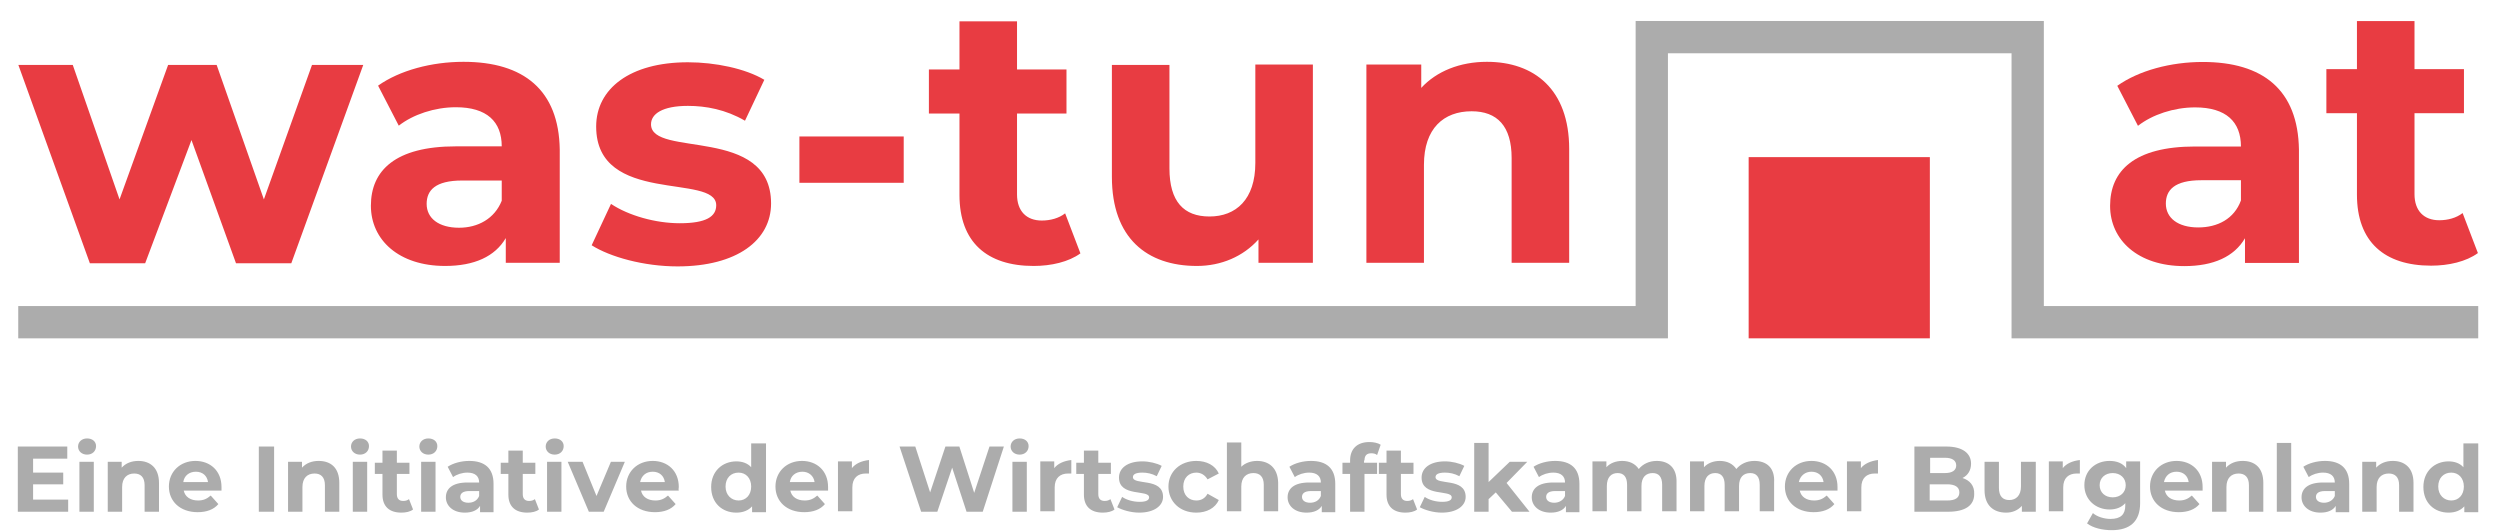 <?xml version="1.0" encoding="utf-8"?>
<!-- Generator: Adobe Illustrator 26.0.2, SVG Export Plug-In . SVG Version: 6.00 Build 0)  -->
<svg version="1.1" id="Ebene_1" xmlns:serif="http://www.serif.com/"
	 xmlns="http://www.w3.org/2000/svg" xmlns:xlink="http://www.w3.org/1999/xlink" x="0px" y="0px" viewBox="0 0 556 118"
	 style="enable-background:new 0 0 556 118;" xml:space="preserve">
<style type="text/css">
	.st0{fill-rule:evenodd;clip-rule:evenodd;fill:#E83C42;}
	.st1{fill:none;stroke:#ACACAC;stroke-width:7.183;stroke-miterlimit:2.828;}
	.st2{fill:#E83C42;}
	.st3{fill:#ACACAC;}
</style>
<g id="Ebene-1" serif:id="Ebene 1">
	<g transform="matrix(1,0,0,1,0,-16.155)">
		<rect x="388.9" y="51.1" class="st0" width="40.3" height="40.3"/>
	</g>
	<g transform="matrix(1,0,0,1,807.858,223.356)">
		<path class="st1" d="M-256.7-151.7h-100.2v-63.4h-83.6v63.4h-363.3"/>
	</g>
	<g transform="matrix(1,0,0,1,802.985,234.982)">
		<path class="st2" d="M-255.3-187.6c-1.4,1.1-3.3,1.6-5.2,1.6c-3.4,0-5.5-2.1-5.5-5.8v-18h11v-9.8h-11v-10.7h-12.8v10.7h-6.8v9.8
			h6.8v18.1c0,10.5,6.1,15.8,16.5,15.8c3.9,0,7.8-0.9,10.4-2.8L-255.3-187.6z M-314.1-184.4c-4.5,0-7.2-2.1-7.2-5.3
			c0-3,1.9-5.2,7.9-5.2h8.8v4.5C-306.1-186.3-309.8-184.4-314.1-184.4 M-313.1-221.2c-7.1,0-14.2,1.9-19,5.3l4.6,8.9
			c3.2-2.5,8-4.1,12.7-4.1c6.9,0,10.2,3.2,10.2,8.7h-10.2c-13.5,0-18.9,5.4-18.9,13.2c0,7.6,6.2,13.4,16.5,13.4
			c6.5,0,11.1-2.1,13.5-6.2v5.5h12v-25.2C-291.9-215-299.7-221.2-313.1-221.2"/>
	</g>
	<g transform="matrix(1,0,0,1,496.086,282.548)">
		<path class="st2" d="M-165.4-268.8c-6,0-11.2,2.1-14.6,5.8v-5.2h-12.2v44.1h12.8v-21.8c0-8.1,4.4-11.9,10.6-11.9
			c5.7,0,8.9,3.3,8.9,10.4v23.3h12.8v-25.3C-147.1-262.7-154.9-268.8-165.4-268.8 M-216.9-268.1v21.8c0,8.1-4.3,11.9-10.2,11.9
			c-5.7,0-8.9-3.3-8.9-10.7v-23h-12.8v24.9c0,13.6,7.8,19.8,18.9,19.8c5.4,0,10.3-2.1,13.7-5.9v5.2h12.1v-44.1H-216.9z
			 M-259.2-235.1c-1.4,1.1-3.3,1.6-5.2,1.6c-3.4,0-5.5-2.1-5.5-5.8v-18h11v-9.8h-11v-10.7h-12.8v10.7h-6.8v9.8h6.8v18.1
			c0,10.5,6.1,15.8,16.5,15.8c3.9,0,7.8-0.9,10.4-2.8L-259.2-235.1z M-318.3-241.9h23.2v-10.3h-23.2V-241.9z M-345.4-223.3
			c13.2,0,20.8-5.8,20.8-14c0-17.4-26.7-10.1-26.7-17.6c0-2.3,2.5-4.1,8.2-4.1c4,0,8.4,0.8,12.7,3.3l4.3-9.1
			c-4.2-2.5-10.9-3.9-17-3.9c-12.9,0-20.4,5.9-20.4,14.3c0,17.6,26.7,10.3,26.7,17.5c0,2.5-2.2,4-8.1,4c-5.4,0-11.4-1.7-15.3-4.3
			l-4.3,9.2C-360.4-225.4-352.9-223.3-345.4-223.3 M-394-231.9c-4.5,0-7.2-2.1-7.2-5.3c0-3,1.9-5.2,7.9-5.2h8.8v4.5
			C-386.1-233.9-389.8-231.9-394-231.9 M-393-268.8c-7.1,0-14.2,1.9-19,5.3l4.6,8.9c3.2-2.5,8-4.1,12.7-4.1c6.9,0,10.2,3.2,10.2,8.7
			h-10.2c-13.5,0-18.9,5.4-18.9,13.2c0,7.6,6.2,13.4,16.5,13.4c6.5,0,11.1-2.1,13.5-6.2v5.5h12v-25.2
			C-371.8-262.5-379.6-268.8-393-268.8 M-426.7-268.1l-10.7,29.9l-10.5-29.9h-10.8l-10.8,29.9l-10.4-29.9H-492l15.9,44.1h12.3
			l10.3-27.4l9.9,27.4h12.3l16-44.1H-426.7z"/>
	</g>
	<g transform="matrix(1,0,0,1,799.362,359.009)">
		<path class="st3" d="M-254.2-247.7c-1.6,0-2.9-1.2-2.9-3.1s1.2-3.1,2.9-3.1c1.6,0,2.8,1.2,2.8,3.1S-252.6-247.7-254.2-247.7
			 M-251.5-260.5v5.4c-0.8-0.9-2-1.3-3.3-1.3c-3.1,0-5.6,2.2-5.6,5.7c0,3.5,2.4,5.7,5.6,5.7c1.5,0,2.7-0.5,3.5-1.4v1.3h3.1v-15.3
			H-251.5z M-267.2-256.5c-1.5,0-2.8,0.5-3.7,1.5v-1.3h-3.1v11.1h3.2v-5.5c0-2,1.1-3,2.7-3c1.4,0,2.3,0.8,2.3,2.6v5.9h3.2v-6.4
			C-262.6-255-264.6-256.5-267.2-256.5 M-282.5-247.2c-1.1,0-1.8-0.5-1.8-1.3c0-0.7,0.5-1.3,2-1.3h2.2v1.1
			C-280.5-247.7-281.5-247.2-282.5-247.2 M-282.3-256.5c-1.8,0-3.6,0.5-4.8,1.3l1.2,2.3c0.8-0.6,2-1,3.2-1c1.7,0,2.6,0.8,2.6,2.2
			h-2.6c-3.4,0-4.8,1.4-4.8,3.3c0,1.9,1.6,3.4,4.2,3.4c1.6,0,2.8-0.5,3.4-1.5v1.4h3v-6.3C-276.9-254.9-278.9-256.5-282.3-256.5
			 M-293-245.2h3.2v-15.3h-3.2V-245.2z M-300.6-256.5c-1.5,0-2.8,0.5-3.7,1.5v-1.3h-3.1v11.1h3.2v-5.5c0-2,1.1-3,2.7-3
			c1.4,0,2.3,0.8,2.3,2.6v5.9h3.2v-6.4C-296-255-297.9-256.5-300.6-256.5 M-315.3-254.1c1.5,0,2.5,0.9,2.7,2.3h-5.5
			C-317.8-253.2-316.8-254.1-315.3-254.1 M-309.5-250.7c0-3.6-2.5-5.8-5.8-5.8c-3.4,0-5.9,2.4-5.9,5.7c0,3.3,2.5,5.7,6.4,5.7
			c2,0,3.6-0.6,4.6-1.8l-1.7-1.9c-0.8,0.7-1.6,1.1-2.8,1.1c-1.7,0-2.9-0.8-3.2-2.2h8.4C-309.5-250.1-309.5-250.5-309.5-250.7
			 M-329.5-248.4c-1.7,0-2.9-1.1-2.9-2.7c0-1.6,1.2-2.7,2.9-2.7c1.7,0,2.9,1.1,2.9,2.7C-326.6-249.5-327.8-248.4-329.5-248.4
			 M-326.5-256.3v1.4c-0.8-1.1-2.1-1.6-3.7-1.6c-3.1,0-5.6,2.1-5.6,5.4c0,3.2,2.5,5.4,5.6,5.4c1.5,0,2.7-0.5,3.5-1.4v0.5
			c0,2-1,3-3.3,3c-1.4,0-3-0.5-3.9-1.3l-1.3,2.3c1.3,1,3.4,1.5,5.5,1.5c4,0,6.3-1.9,6.3-6v-9.3H-326.5z M-340.6-254.9v-1.5h-3.1
			v11.1h3.2v-5.3c0-2.1,1.2-3.1,3-3.1c0.2,0,0.5,0,0.7,0v-3C-338.5-256.5-339.8-255.9-340.6-254.9 M-349.9-256.3v5.5
			c0,2-1.1,3-2.6,3c-1.4,0-2.3-0.8-2.3-2.7v-5.8h-3.2v6.3c0,3.4,2,5,4.8,5c1.4,0,2.6-0.5,3.5-1.5v1.3h3.1v-11.1H-349.9z
			 M-366.3-247.7h-3.9v-3.6h3.9c1.7,0,2.7,0.6,2.7,1.8C-363.6-248.3-364.5-247.7-366.3-247.7 M-366.8-257.2c1.6,0,2.5,0.6,2.5,1.7
			c0,1.1-0.9,1.7-2.5,1.7h-3.3v-3.4H-366.8z M-362.9-252.7c1.2-0.6,1.9-1.7,1.9-3.2c0-2.3-1.9-3.8-5.5-3.8h-7.1v14.5h7.5
			c3.8,0,5.8-1.4,5.8-3.9C-360.2-251-361.3-252.2-362.9-252.7 M-385.5-254.9v-1.5h-3.1v11.1h3.2v-5.3c0-2.1,1.2-3.1,3-3.1
			c0.2,0,0.5,0,0.7,0v-3C-383.3-256.5-384.7-255.9-385.5-254.9 M-396.5-254.1c1.5,0,2.5,0.9,2.7,2.3h-5.5
			C-399-253.2-397.9-254.1-396.5-254.1 M-390.7-250.7c0-3.6-2.5-5.8-5.8-5.8c-3.4,0-5.9,2.4-5.9,5.7c0,3.3,2.5,5.7,6.4,5.7
			c2,0,3.6-0.6,4.6-1.8l-1.7-1.9c-0.8,0.7-1.6,1.1-2.8,1.1c-1.7,0-2.9-0.8-3.2-2.2h8.4C-390.7-250.1-390.7-250.5-390.7-250.7
			 M-409.2-256.5c-1.7,0-3.1,0.7-4,1.8c-0.8-1.2-2.1-1.8-3.7-1.8c-1.4,0-2.7,0.5-3.5,1.4v-1.3h-3.1v11.1h3.2v-5.6c0-2,1-2.9,2.4-2.9
			c1.3,0,2.1,0.8,2.1,2.6v5.9h3.2v-5.6c0-2,1-2.9,2.5-2.9c1.3,0,2.1,0.8,2.1,2.6v5.9h3.2v-6.4C-404.6-255-406.5-256.5-409.2-256.5
			 M-430.9-256.5c-1.7,0-3.1,0.7-4,1.8c-0.8-1.2-2.1-1.8-3.7-1.8c-1.4,0-2.7,0.5-3.5,1.4v-1.3h-3.1v11.1h3.2v-5.6c0-2,1-2.9,2.4-2.9
			c1.3,0,2.1,0.8,2.1,2.6v5.9h3.2v-5.6c0-2,1-2.9,2.5-2.9c1.3,0,2.1,0.8,2.1,2.6v5.9h3.2v-6.4C-426.4-255-428.3-256.5-430.9-256.5
			 M-453.7-247.2c-1.1,0-1.8-0.5-1.8-1.3c0-0.7,0.5-1.3,2-1.3h2.2v1.1C-451.7-247.7-452.7-247.2-453.7-247.2 M-453.5-256.5
			c-1.8,0-3.6,0.5-4.8,1.3l1.2,2.3c0.8-0.6,2-1,3.2-1c1.7,0,2.6,0.8,2.6,2.2h-2.6c-3.4,0-4.8,1.4-4.8,3.3c0,1.9,1.6,3.4,4.2,3.4
			c1.6,0,2.8-0.5,3.4-1.5v1.4h3v-6.3C-448.1-254.9-450.1-256.5-453.5-256.5 M-463.1-245.2h3.9l-5.1-6.4l4.6-4.7h-3.9l-4.7,4.5v-8.7
			h-3.2v15.3h3.2v-2.8l1.6-1.5L-463.1-245.2z M-478.7-245c3.3,0,5.3-1.5,5.3-3.5c0-4.4-6.7-2.5-6.7-4.4c0-0.6,0.6-1,2.1-1
			c1,0,2.1,0.2,3.2,0.8l1.1-2.3c-1.1-0.6-2.8-1-4.3-1c-3.3,0-5.2,1.5-5.2,3.6c0,4.4,6.7,2.6,6.7,4.4c0,0.6-0.6,1-2.1,1
			c-1.4,0-2.9-0.4-3.9-1.1l-1.1,2.3C-482.5-245.6-480.6-245-478.7-245 M-485.1-248c-0.4,0.3-0.8,0.4-1.3,0.4c-0.9,0-1.4-0.5-1.4-1.5
			v-4.5h2.8v-2.5h-2.8v-2.7h-3.2v2.7h-1.7v2.5h1.7v4.6c0,2.6,1.5,4,4.2,4c1,0,2-0.2,2.6-0.7L-485.1-248z M-495.9-256.6
			c0-1.1,0.5-1.6,1.5-1.6c0.5,0,1,0.1,1.3,0.4l0.8-2.3c-0.6-0.4-1.6-0.6-2.5-0.6c-2.8,0-4.3,1.6-4.3,4.1v0.5h-1.7v2.5h1.7v8.4h3.2
			v-8.4h2.8v-2.5h-2.9V-256.6z M-508-247.2c-1.1,0-1.8-0.5-1.8-1.3c0-0.7,0.5-1.3,2-1.3h2.2v1.1C-506-247.7-506.9-247.2-508-247.2
			 M-507.8-256.5c-1.8,0-3.6,0.5-4.8,1.3l1.2,2.3c0.8-0.6,2-1,3.2-1c1.7,0,2.6,0.8,2.6,2.2h-2.6c-3.4,0-4.8,1.4-4.8,3.3
			c0,1.9,1.6,3.4,4.2,3.4c1.6,0,2.8-0.5,3.4-1.5v1.4h3v-6.3C-502.4-254.9-504.4-256.5-507.8-256.5 M-519.8-256.5
			c-1.4,0-2.7,0.5-3.5,1.3v-5.4h-3.2v15.3h3.2v-5.5c0-2,1.1-3,2.7-3c1.4,0,2.3,0.8,2.3,2.6v5.9h3.2v-6.4
			C-515.2-255-517.2-256.5-519.8-256.5 M-533.3-245c2.3,0,4.2-1,5-2.8l-2.5-1.4c-0.6,1.1-1.5,1.5-2.5,1.5c-1.6,0-2.9-1.1-2.9-3.1
			s1.3-3.1,2.9-3.1c1,0,1.9,0.5,2.5,1.5l2.5-1.3c-0.8-1.8-2.7-2.8-5-2.8c-3.6,0-6.2,2.4-6.2,5.7S-537-245-533.3-245 M-546-245
			c3.3,0,5.3-1.5,5.3-3.5c0-4.4-6.7-2.5-6.7-4.4c0-0.6,0.6-1,2.1-1c1,0,2.1,0.2,3.2,0.8l1.1-2.3c-1.1-0.6-2.8-1-4.3-1
			c-3.3,0-5.2,1.5-5.2,3.6c0,4.4,6.7,2.6,6.7,4.4c0,0.6-0.6,1-2.1,1c-1.4,0-2.9-0.4-3.9-1.1l-1.1,2.3
			C-549.8-245.6-547.9-245-546-245 M-552.4-248c-0.4,0.3-0.8,0.4-1.3,0.4c-0.9,0-1.4-0.5-1.4-1.5v-4.5h2.8v-2.5h-2.8v-2.7h-3.2v2.7
			h-1.7v2.5h1.7v4.6c0,2.6,1.5,4,4.2,4c1,0,2-0.2,2.6-0.7L-552.4-248z M-564.9-254.9v-1.5h-3.1v11.1h3.2v-5.3c0-2.1,1.2-3.1,3-3.1
			c0.2,0,0.5,0,0.7,0v-3C-562.8-256.5-564.1-255.9-564.9-254.9 M-574.2-245.2h3.2v-11.1h-3.2V-245.2z M-572.6-257.9
			c1.2,0,2-0.8,2-1.9c0-1-0.8-1.7-2-1.7c-1.2,0-2,0.8-2,1.8S-573.8-257.9-572.6-257.9 M-579.3-259.7l-3.4,10.3l-3.3-10.3h-3.1
			l-3.4,10.2l-3.3-10.2h-3.5l4.8,14.5h3.6l3.3-9.8l3.2,9.8h3.6l4.7-14.5H-579.3z M-609.9-254.9v-1.5h-3.1v11.1h3.2v-5.3
			c0-2.1,1.2-3.1,3-3.1c0.2,0,0.5,0,0.7,0v-3C-607.8-256.5-609.1-255.9-609.9-254.9 M-620.9-254.1c1.4,0,2.5,0.9,2.7,2.3h-5.5
			C-623.5-253.2-622.4-254.1-620.9-254.1 M-615.2-250.7c0-3.6-2.5-5.8-5.8-5.8c-3.4,0-5.9,2.4-5.9,5.7c0,3.3,2.5,5.7,6.4,5.7
			c2,0,3.6-0.6,4.6-1.8l-1.7-1.9c-0.8,0.7-1.6,1.1-2.8,1.1c-1.7,0-2.9-0.8-3.2-2.2h8.4C-615.2-250.1-615.2-250.5-615.2-250.7
			 M-635.1-247.7c-1.6,0-2.9-1.2-2.9-3.1s1.2-3.1,2.9-3.1c1.6,0,2.8,1.2,2.8,3.1S-633.5-247.7-635.1-247.7 M-632.3-260.5v5.4
			c-0.8-0.9-2-1.3-3.3-1.3c-3.1,0-5.6,2.2-5.6,5.7c0,3.5,2.4,5.7,5.6,5.7c1.5,0,2.7-0.5,3.5-1.4v1.3h3.1v-15.3H-632.3z
			 M-654.2-254.1c1.5,0,2.5,0.9,2.7,2.3h-5.5C-656.7-253.2-655.7-254.1-654.2-254.1 M-648.4-250.7c0-3.6-2.5-5.8-5.8-5.8
			c-3.4,0-5.9,2.4-5.9,5.7c0,3.3,2.5,5.7,6.4,5.7c2,0,3.6-0.6,4.6-1.8l-1.7-1.9c-0.8,0.7-1.6,1.1-2.8,1.1c-1.7,0-2.9-0.8-3.2-2.2
			h8.4C-648.5-250.1-648.4-250.5-648.4-250.7 M-663.5-256.3l-3.2,7.6l-3.1-7.6h-3.3l4.7,11.1h3.3l4.7-11.1H-663.5z M-677.7-245.2
			h3.2v-11.1h-3.2V-245.2z M-676-257.9c1.2,0,2-0.8,2-1.9c0-1-0.8-1.7-2-1.7c-1.2,0-2,0.8-2,1.8S-677.2-257.9-676-257.9 M-680.4-248
			c-0.4,0.3-0.8,0.4-1.3,0.4c-0.9,0-1.4-0.5-1.4-1.5v-4.5h2.8v-2.5h-2.8v-2.7h-3.2v2.7h-1.7v2.5h1.7v4.6c0,2.6,1.5,4,4.2,4
			c1,0,2-0.2,2.6-0.7L-680.4-248z M-695.2-247.2c-1.1,0-1.8-0.5-1.8-1.3c0-0.7,0.5-1.3,2-1.3h2.2v1.1
			C-693.2-247.7-694.1-247.2-695.2-247.2 M-695-256.5c-1.8,0-3.6,0.5-4.8,1.3l1.2,2.3c0.8-0.6,2-1,3.2-1c1.7,0,2.6,0.8,2.6,2.2h-2.6
			c-3.4,0-4.8,1.4-4.8,3.3c0,1.9,1.6,3.4,4.2,3.4c1.6,0,2.8-0.5,3.4-1.5v1.4h3v-6.3C-689.6-254.9-691.6-256.5-695-256.5
			 M-705.7-245.2h3.2v-11.1h-3.2V-245.2z M-704.1-257.9c1.2,0,2-0.8,2-1.9c0-1-0.8-1.7-2-1.7c-1.2,0-2,0.8-2,1.8
			S-705.3-257.9-704.1-257.9 M-708.4-248c-0.4,0.3-0.8,0.4-1.3,0.4c-0.9,0-1.4-0.5-1.4-1.5v-4.5h2.8v-2.5h-2.8v-2.7h-3.2v2.7h-1.7
			v2.5h1.7v4.6c0,2.6,1.5,4,4.2,4c1,0,2-0.2,2.6-0.7L-708.4-248z M-720.9-245.2h3.2v-11.1h-3.2V-245.2z M-719.3-257.9
			c1.2,0,2-0.8,2-1.9c0-1-0.8-1.7-2-1.7c-1.2,0-2,0.8-2,1.8S-720.5-257.9-719.3-257.9 M-728.5-256.5c-1.5,0-2.8,0.5-3.7,1.5v-1.3
			h-3.1v11.1h3.2v-5.5c0-2,1.1-3,2.7-3c1.4,0,2.3,0.8,2.3,2.6v5.9h3.2v-6.4C-723.9-255-725.8-256.5-728.5-256.5 M-741.8-245.2h3.4
			v-14.5h-3.4V-245.2z M-755.8-254.1c1.5,0,2.5,0.9,2.7,2.3h-5.5C-758.4-253.2-757.3-254.1-755.8-254.1 M-750.1-250.7
			c0-3.6-2.5-5.8-5.8-5.8c-3.4,0-5.9,2.4-5.9,5.7c0,3.3,2.5,5.7,6.4,5.7c2,0,3.6-0.6,4.6-1.8l-1.7-1.9c-0.8,0.7-1.6,1.1-2.8,1.1
			c-1.7,0-2.9-0.8-3.2-2.2h8.4C-750.1-250.1-750.1-250.5-750.1-250.7 M-768.6-256.5c-1.5,0-2.8,0.5-3.7,1.5v-1.3h-3.1v11.1h3.2v-5.5
			c0-2,1.1-3,2.7-3c1.4,0,2.3,0.8,2.3,2.6v5.9h3.2v-6.4C-764-255-766-256.5-768.6-256.5 M-781.7-245.2h3.2v-11.1h-3.2V-245.2z
			 M-780-257.9c1.2,0,2-0.8,2-1.9c0-1-0.8-1.7-2-1.7c-1.2,0-2,0.8-2,1.8S-781.2-257.9-780-257.9 M-792-247.9v-3.4h6.7v-2.6h-6.7
			v-3.1h7.6v-2.7h-11v14.5h11.2v-2.7H-792z"/>
	</g>
</g>
</svg>
